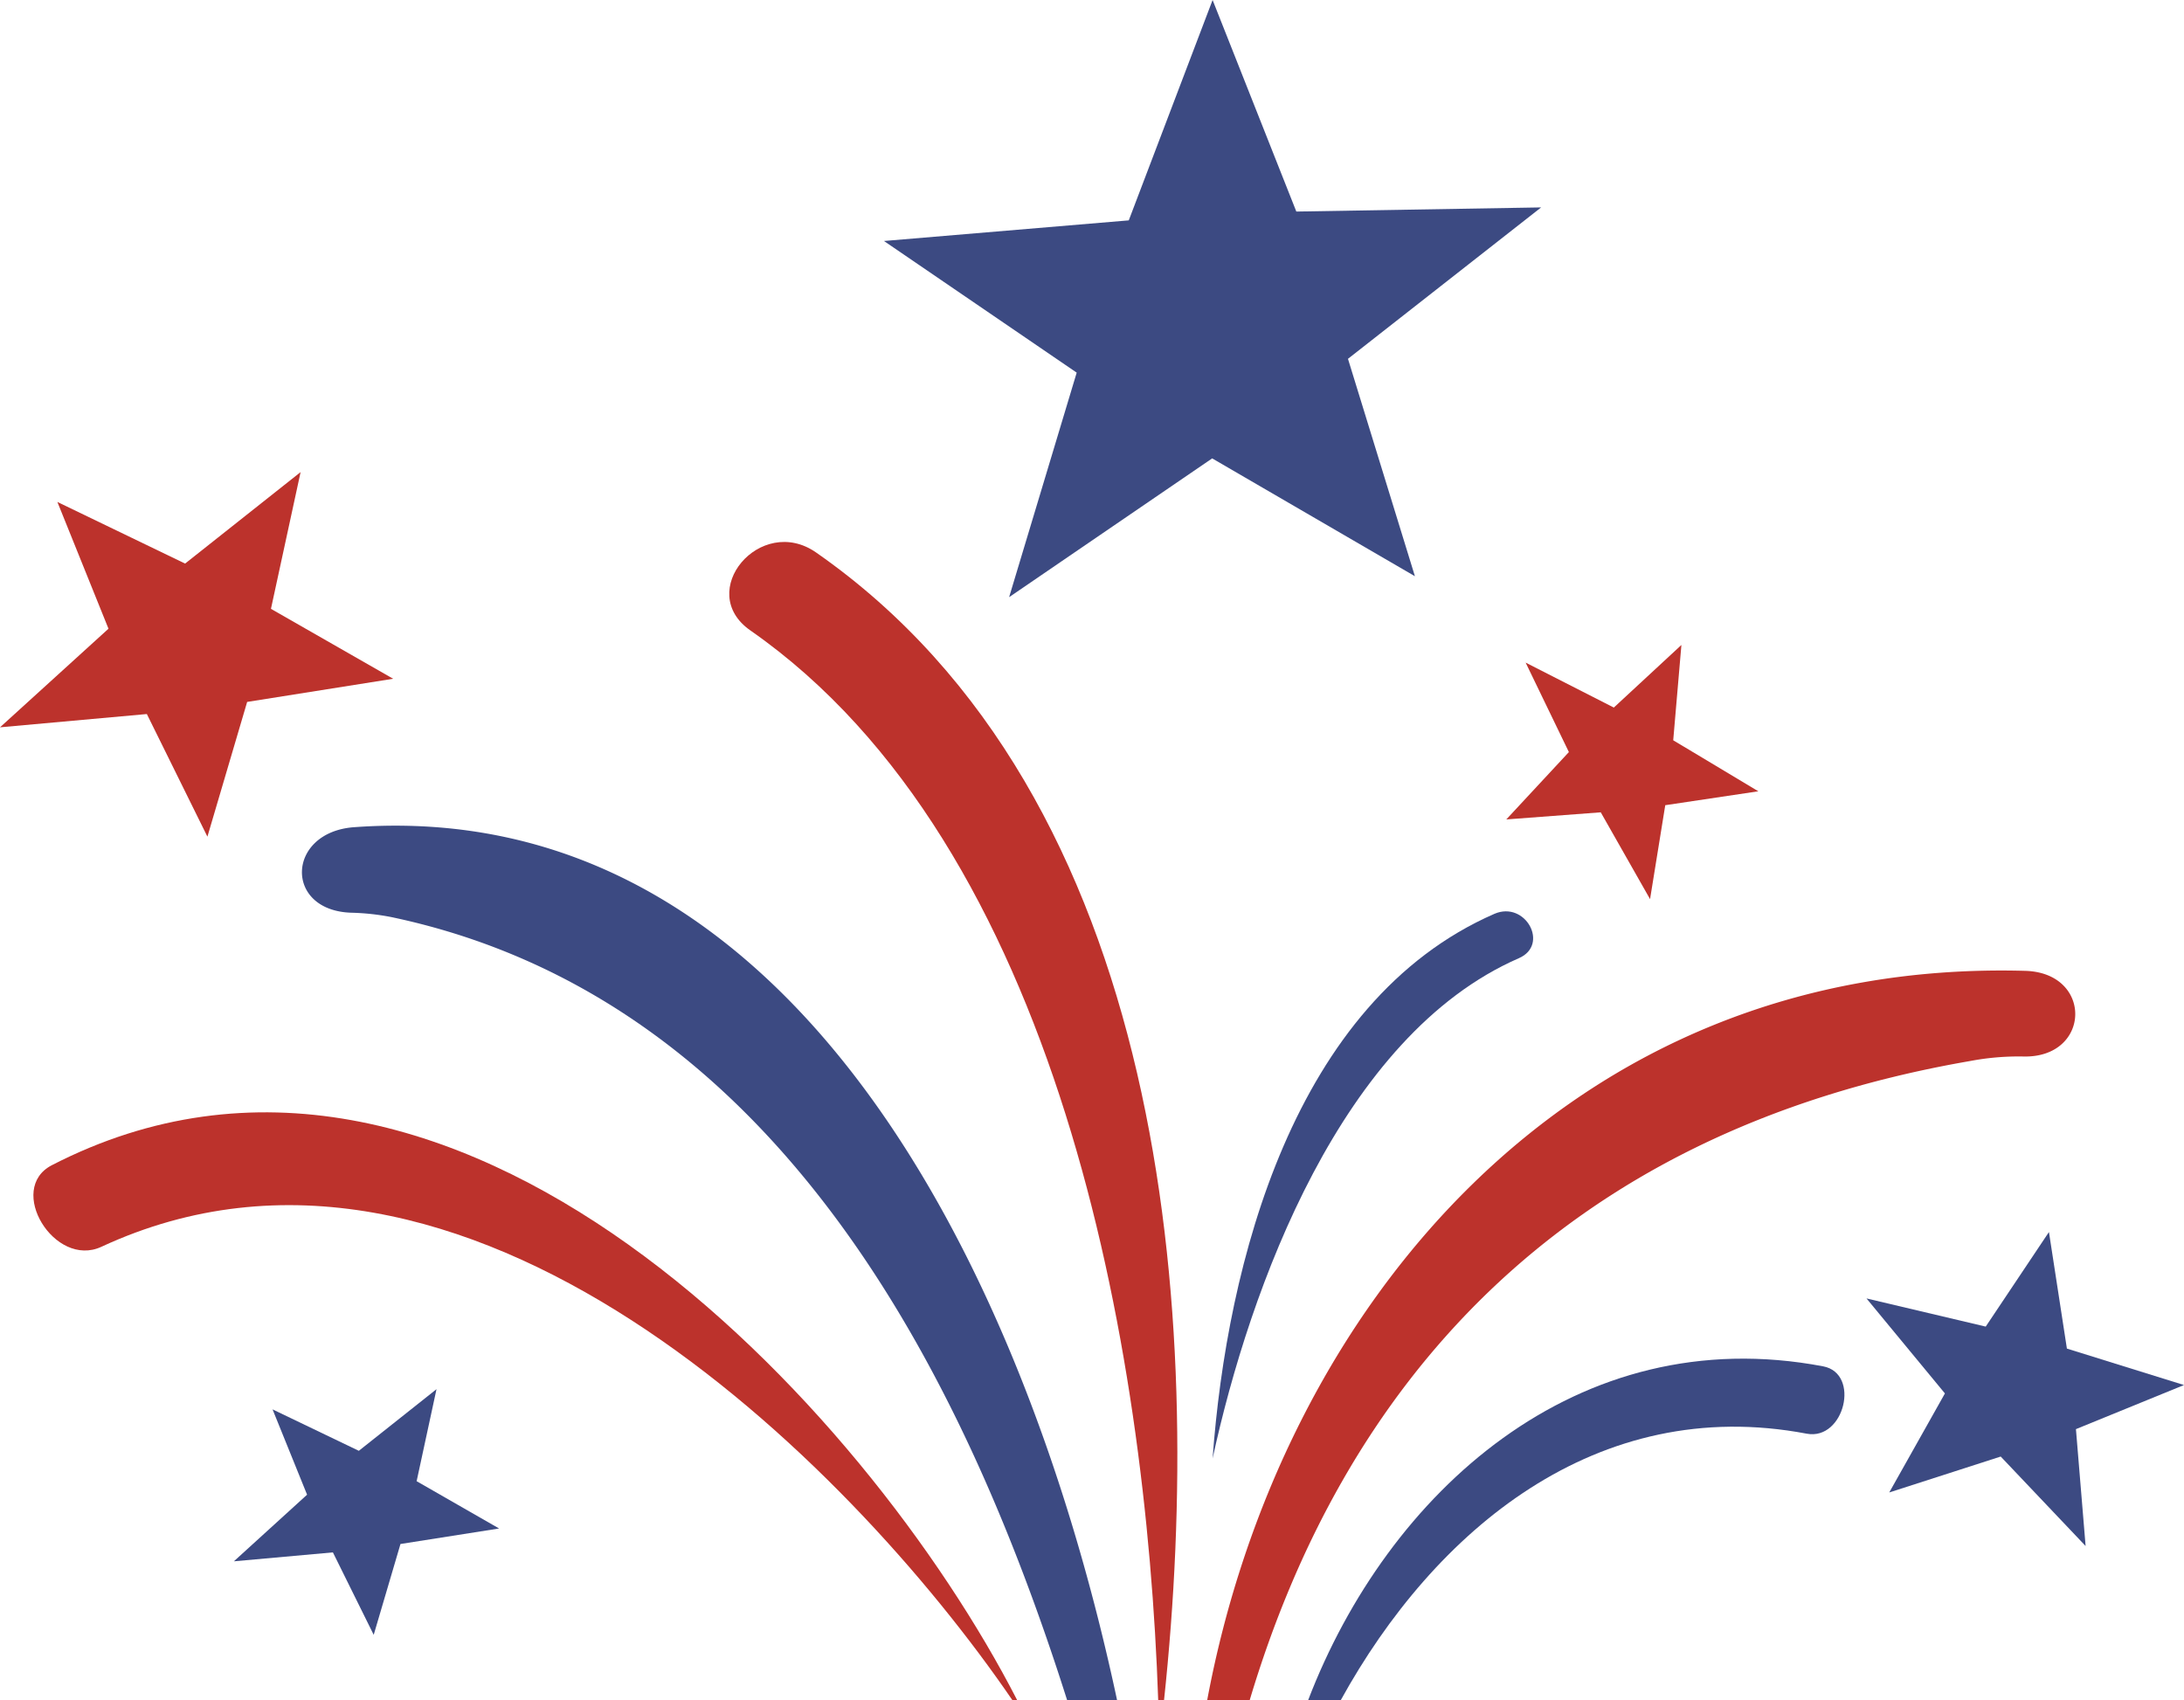 <svg viewBox="0 0 205.54 160.01" xmlns="http://www.w3.org/2000/svg"><defs><style>.cls-1{fill:#3c4a82;}.cls-2{fill:#bc322c;}</style></defs><g data-sanitized-data-name="Layer 2" data-name="Layer 2" id="Layer_2"><g data-sanitized-data-name="Layer 1" data-name="Layer 1" id="Layer_1-2"><path d="M140.65,86c-18.93,8.26-25.2,33-26.53,51.26,3.5-16.09,12.12-39.8,28.82-47.08C145.85,88.92,143.56,84.75,140.65,86Z" class="cls-1"></path><polygon points="94.97 56.2 114.08 43.14 133.16 54.23 126.86 33.77 145.04 19.52 122 19.91 114.12 0 106.23 20.74 83.19 22.68 101.33 35.07 94.97 56.2" class="cls-1"></polygon><polygon points="194.52 126.92 192.83 115.95 186.88 124.85 175.66 122.2 183.04 131.14 177.8 140.46 188.29 137.08 196.28 145.5 195.37 134.5 205.54 130.35 194.52 126.92" class="cls-1"></polygon><polygon points="41.08 130.74 33.77 136.54 25.65 132.64 28.9 140.67 22.01 146.94 31.33 146.1 35.17 153.86 37.69 145.31 46.97 143.85 39.21 139.4 41.08 130.74" class="cls-1"></polygon><polygon points="13.82 67.2 19.52 78.74 23.26 66.06 37 63.88 25.5 57.3 28.29 44.43 17.42 53.04 5.4 47.24 10.21 59.17 0 68.45 13.82 67.2" class="cls-2"></polygon><polygon points="147.65 70.78 141.76 77.12 150.65 76.45 155.29 84.62 156.72 75.78 165.48 74.47 157.47 69.67 158.24 60.7 151.88 66.59 143.58 62.36 147.65 70.78" class="cls-2"></polygon><path d="M4.88,109.66c-4.32,2.23.25,9.72,4.66,7.68,34.15-15.85,70.23,20,85.74,42.67h.45C81.5,132.31,42.7,90.18,4.88,109.66Z" class="cls-2"></path><path d="M76.81,52c-5.24-3.66-11.44,3.69-6.18,7.34C99.65,79.58,107.86,126.86,109,160h.55C113.43,123.62,109.81,75,76.81,52Z" class="cls-2"></path><path d="M33.32,77.85c-6.38.47-6.62,7.88-.22,8.05a22.2,22.2,0,0,1,3.78.42c36,7.61,53.7,42.63,63.55,73.69h4.7C96.52,119.62,74.64,74.85,33.32,77.85Z" class="cls-1"></path><path d="M171.58,128.59c-23.18-4.4-41,11.92-48.47,31.42h3.07c8.82-16,24.11-28.84,43.86-25.08C173.58,135.59,175.11,129.26,171.58,128.59Z" class="cls-1"></path><path d="M185.39,99.86a24.42,24.42,0,0,1,5-.43c6.4.18,6.63-7.87.22-8.06-43.15-1.2-70.17,32.07-77,68.64h4C126.33,130.84,146.4,106.61,185.39,99.86Z" class="cls-2"></path></g></g></svg> 